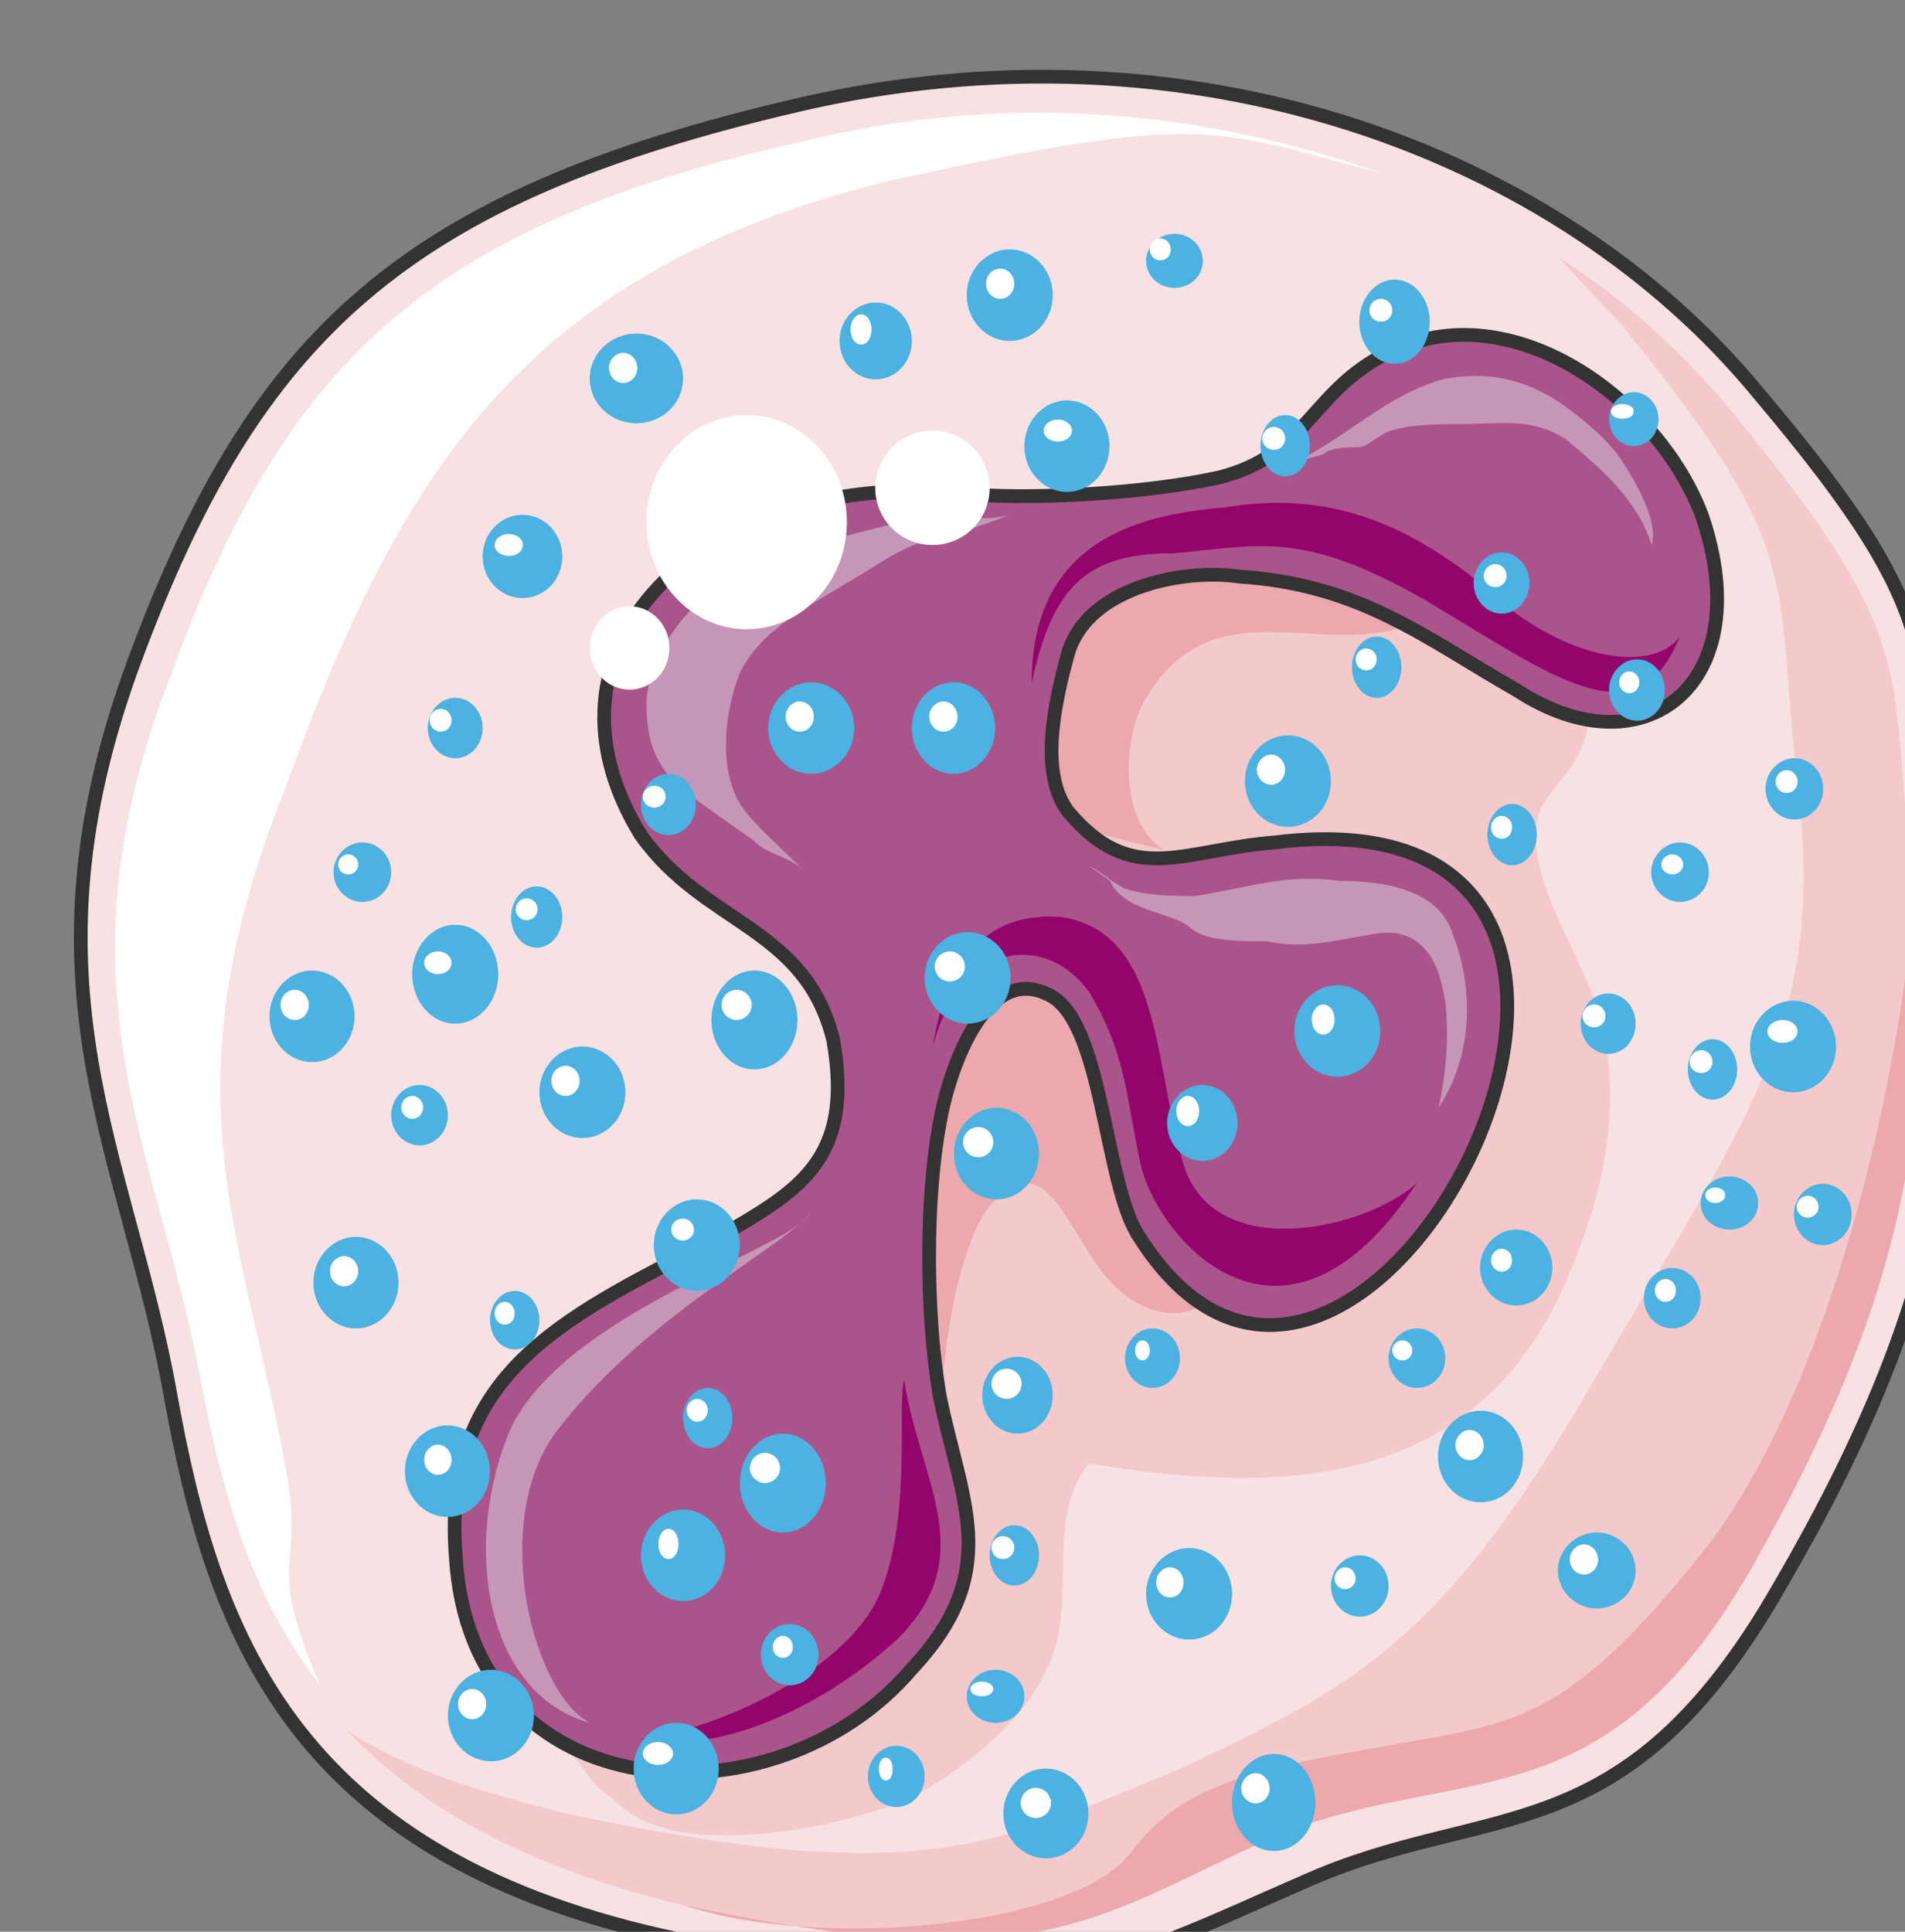 <svg xmlns="http://www.w3.org/2000/svg" version="1.0" viewBox="0 0 166.45 168.756"><rect x="0" y="0" width="166.45" height="168.756" fill="#808080" stroke="none"/><defs><clipPath clipPathUnits="userSpaceOnUse" id="a"><path d="M5.916 5.357h166.22v168.857H5.916z"/></clipPath></defs><path clip-path="url(#a)" d="M69.598 9.154c-34.22 7.956-47.252 19.908-57.845 48.411-10.594 28.543-.64 43.134 3.118 64.361 3.718 20.588 10.554 39.816 42.934 47.132 32.98 7.275 39.176 2.638 55.966-4.638 16.19-7.315 28.023-1.998 41.695-25.904 14.311-24.545 16.79-41.135 14.311-61.683-2.478-19.907 1.24-21.906-16.15-42.494-17.43-21.227-49.81-33.18-84.03-25.185z" fill="#f8e1e2" fill-rule="evenodd"/><path d="M47.851 151.748c2.518.64 3.118 3.958 5.637 5.317 2.478 2.638 6.196 3.278 9.954 3.278 4.957 0 12.432-1.32 17.389-3.958 4.357-2.638 9.354-6.636 11.193-11.953 1.88-5.276-.6-11.912 3.118-16.59 16.19 2.679 33.62 2.679 41.695-15.91 3.118-7.275 4.957-14.591 3.118-22.546-1.24-5.317-6.836-12.593-5.596-17.91.6-2.638 3.717-3.957 4.357-7.954 0-3.998-.64-7.316-3.118-11.274-6.236-8.634-24.905-10.633-34.22-7.955-9.354 1.999-16.19 7.955-19.308 17.23-2.478 7.955-.6 16.59-3.717 23.905-1.88 7.276-4.957 12.593-6.836 19.868-1.24 6.636-3.118 15.27-8.075 19.908z" fill="#f3c9cb" fill-rule="evenodd"/><path d="M104.497 74.955c-6.836 0-6.836-9.994-4.358-13.992 5.597-9.314 14.312-3.998 21.747-5.996 3.758-1.32 5.597-2 1.879-5.317-3.718-4.038-15.55-3.358-20.508-2.678-11.193 1.998-29.262 5.996-19.908 22.666zM83.35 131.88c-2.519-4.637-.64-21.867 3.118-26.504 4.997-5.956 6.835 2.639 10.593 6.636 4.358 4.637 10.594 3.318 10.594-3.997 0-6.596-20.588-44.414-28.703-28.503z" fill="#eba8ad" fill-rule="evenodd"/><path d="M167.219 77.513c-2.479-19.228 1.239-20.548-15.55-41.135-4.358-5.317-9.355-9.954-15.552-13.952 1.84 2 3.718 3.998 5.597 5.997 16.79 20.547 13.072 21.906 15.55 41.814 1.88 19.229-4.357 27.184-18.028 50.41-13.072 22.586-20.548 26.544-36.099 33.86-16.19 6.635-22.386 10.593-53.487 3.957-8.075-1.999-14.311-3.958-19.308-7.276 6.236 6.636 15.55 11.913 29.262 15.231 31.101 6.636 35.458 1.36 51.609-5.956 16.19-6.636 28.622-.68 41.694-23.226 13.672-23.866 16.15-39.816 14.312-59.724z" fill="#f3c9cb" fill-rule="evenodd"/><path d="M59.684 166.42c31.101 6.635 35.458 1.358 51.609-5.957 16.15-6.636 28.582-.68 41.614-23.266 13.672-23.906 16.15-39.816 14.312-59.764-.64 13.952-6.836 43.853-18.669 58.445-11.793 14.63-16.15 14.63-27.343 16.63-11.154 1.958-17.99 3.318-22.347 9.274-4.997 6.636-27.343 8.635-39.176 4.637z" fill="#eba8ad" fill-rule="evenodd"/><path clip-path="url(#a)" d="M24.905 128.002c-3.758-20.587-10.594-32.54 0-59.084 9.914-27.223 20.507-45.172 52.808-53.128 27.383-5.996 27.983-4.637 42.894-.68-14.911-5.316-32.3-7.315-50.97-2.638-32.3 7.276-44.732 19.229-54.686 46.452-10.594 27.224-1.24 41.175 2.478 61.083 1.88 9.994 4.358 19.269 10.554 27.224-4.957-11.273-1.24-9.954-3.078-19.229z" fill="#fff" fill-rule="evenodd"/><path d="M83.35 43.054c-20.548-1.999-37.977 12.592-27.424 29.822 5.637 7.955 14.351 7.955 16.83 17.909 1.879 10.594-3.118 13.232-9.954 17.23-12.473 6.636-24.305 11.273-23.026 27.823 1.24 22.546 27.983 23.865 39.816 9.954 8.075-8.595 4.357-14.592 2.478-23.866-1.239-7.275-1.239-17.23 0-23.865.64-3.958 3.758-13.912 9.355-11.274 4.957 2 4.957 16.59 8.075 21.228 19.308 30.501 54.767-39.776 11.833-34.46-8.076.64-12.433 3.958-18.03-2.678-2.518-3.318-1.279-9.274 0-13.912 1.84-5.956 10.554-7.315 14.911-6.636 10.594.68 16.19 5.317 24.306 9.954 11.193 7.276 21.147-.68 16.15-15.27-3.718-9.914-16.15-19.229-26.744-14.551-7.475 3.278-7.475 9.274-15.55 11.233-6.237 1.359-16.19 1.999-23.027 1.359z" fill="#ab538b" fill-rule="evenodd"/><path d="M88.306 44.973c-2.478.68-4.977 0-6.855 0-3.118.68-5.617 1.339-8.115 1.999-4.358.66-8.116 1.978-11.853 5.296-2.499 1.98-4.997 5.957-4.997 9.255 0 3.977 1.259 5.956 3.757 7.935 1.86 1.34 3.738 2.658 5.617 3.977 1.24 1.32 3.118 1.32 4.357 2.639-1.858-1.979-4.357-3.958-5.616-5.937-1.859-3.317-1.24-7.955 0-11.253 1.879-3.977 6.236-5.956 9.374-7.955 2.479-1.32 5.597-3.957 8.735-3.957zm24.785-4.597c4.398-2 8.116-5.957 13.113-7.276 3.757-.68 6.875 0 9.993 1.999 1.88 1.319 4.358 3.278 5.597 5.277 1.28 1.958 3.118 5.276 2.519 7.235-1.24-3.957-4.358-6.596-7.476-9.234-3.118-1.96-5.637-1.32-9.394-1.32-1.84 0-4.358 0-6.236.68-1.24.64-1.84 1.32-2.479 1.32-.64 0-2.478 0-3.118.639zM95.102 75.594c1.28.68 1.88 1.36 3.118 1.999 1.88.68 4.398.68 6.237.68 4.397-.68 8.115-2 12.472-1.32 3.758 0 8.755.64 9.994 4.638 1.839 4.597 1.839 10.593-1.24 15.19 1.24-5.276 1.84-16.55-5.636-15.19-3.718.64-6.236 1.319-9.354.64-2.479 0-5.597 0-6.836-1.32-1.879-1.32-5.637-1.32-6.876-3.958zm-46.672 49.71c-5.596 7.955-1.878 22.566 3.099 25.205-9.315-2.639-11.193-15.91-6.836-25.865 4.977-9.954 23.626-15.27 26.104-18.588-3.098 3.318-14.91 9.294-22.366 19.248z" fill="#c596b8" fill-rule="evenodd"/><path d="M79.012 120.527c1.24 8.695 6.816 15.35-.64 22.706-8.075 7.336-17.389 9.994-22.366 8.675 6.216-.68 18.649-6.016 21.127-13.352 2.499-6.676 1.24-16.01 1.88-18.03zm2.498-29.142c2.52-9.275 9.955-9.954 13.712-4.638 3.118 5.317 3.118 8.635 4.358 14.592 1.239 6.636 12.432 19.908 24.225 1.998-4.317 3.998-18.03 7.316-20.508-1.998-2.478-8.595-1.878-19.908-10.553-21.228-8.715-.68-10.594 7.316-11.233 11.274zm8.635-31.741c1.88-8.675 4.997-11.313 12.473-11.313 7.435-.68 11.193-2 21.747 3.997 11.193 6.636 18.668 12.633 22.386 3.318-2.478 3.318-10.554 2-17.39-4.677-7.475-5.996-14.31-7.995-22.386-6.636-8.115.64-16.83 3.318-16.83 15.31z" fill="#94056c" fill-rule="evenodd"/><path clip-path="url(#a)" d="M69.638 9.194c-34.22 7.956-47.252 19.908-57.845 48.411-10.594 28.543-.64 43.134 3.118 64.361 3.718 20.588 10.554 39.816 42.934 47.132 32.98 7.275 39.176 2.638 55.966-4.638 16.19-7.315 28.023-1.998 41.695-25.904 14.311-24.545 16.79-41.135 14.311-61.683-2.478-19.908 1.24-21.906-16.15-42.494-17.43-21.227-49.81-33.18-84.03-25.185" fill="none" stroke="#333" stroke-width="1.199" stroke-linecap="round" stroke-linejoin="round"/><path d="M83.39 43.094c-20.548-1.999-37.978 12.592-27.424 29.822 5.637 7.955 14.351 7.955 16.83 17.909 1.879 10.594-3.118 13.232-9.954 17.23-12.473 6.635-24.305 11.273-23.026 27.823 1.24 22.546 27.983 23.865 39.816 9.954 8.075-8.595 4.357-14.592 2.478-23.866-1.239-7.276-1.239-17.23 0-23.865.64-3.958 3.758-13.912 9.355-11.274 4.957 2 4.957 16.59 8.075 21.228 19.308 30.501 54.766-39.776 11.832-34.46-8.075.64-12.432 3.958-18.029-2.678-2.518-3.318-1.279-9.274 0-13.912 1.84-5.956 10.554-7.315 14.911-6.636 10.594.68 16.19 5.317 24.306 9.954 11.193 7.276 21.147-.68 16.15-15.27-3.718-9.914-16.15-19.229-26.744-14.551-7.475 3.278-7.475 9.274-15.55 11.233-6.237 1.359-16.19 1.998-23.027 1.359" fill="none" stroke="#333" stroke-width="1.199" stroke-linecap="round" stroke-linejoin="round"/><path d="M56.486 45.612c0-5.157 3.937-9.354 8.754-9.354 4.838 0 8.755 4.197 8.755 9.354 0 5.177-3.917 9.355-8.755 9.355-4.817 0-8.754-4.178-8.754-9.355zm19.988-2.998a4.999 4.999 0 0 1 4.997-4.997 4.986 4.986 0 0 1 4.997 4.997 4.973 4.973 0 0 1-4.997 4.997 4.986 4.986 0 0 1-4.997-4.997zM51.529 56.606c0-2 1.559-3.638 3.478-3.638 1.938 0 3.478 1.639 3.478 3.638 0 2.018-1.54 3.637-3.478 3.637-1.92 0-3.478-1.619-3.478-3.637z" fill="#fff" fill-rule="evenodd"/><path d="M113.091 90.065c0-2.198 1.72-3.997 3.758-3.997 2.079 0 3.758 1.799 3.758 3.997 0 2.24-1.68 3.998-3.758 3.998-2.039 0-3.758-1.759-3.758-3.998z" fill="#4bb2e1" fill-rule="evenodd"/><path d="M114.93 89.066c0-.52.32-1 .68-1 .4 0 .68.48.68 1 0 .56-.28 1-.68 1-.36 0-.68-.44-.68-1z" fill="#fff" fill-rule="evenodd"/><path d="M114.93 89.066c0-.52.32-1 .68-1 .4 0 .68.48.68 1 0 .56-.28 1-.68 1-.36 0-.68-.44-.68-1" fill="none" stroke="#fff" stroke-width=".64" stroke-miterlimit="8"/><path d="M108.774 68.239c0-2.199 1.719-3.998 3.758-3.998 2.079 0 3.758 1.799 3.758 3.998 0 2.238-1.68 3.997-3.758 3.997-2.039 0-3.758-1.759-3.758-3.997z" fill="#4bb2e1" fill-rule="evenodd"/><path d="M110.133 67.24c0-.52.44-1 .92-1 .52 0 .92.48.92 1 0 .559-.4.999-.92.999-.48 0-.92-.44-.92-1z" fill="#fff" fill-rule="evenodd"/><path d="M110.133 67.24c0-.52.44-1 .92-1 .52 0 .92.48.92 1 0 .559-.4.999-.92.999-.48 0-.92-.44-.92-1" fill="none" stroke="#fff" stroke-width=".64" stroke-miterlimit="8"/><path d="M67.12 63.601c0-2.198 1.698-3.997 3.757-3.997 2.079 0 3.758 1.799 3.758 3.997 0 2.22-1.68 3.998-3.758 3.998-2.059 0-3.758-1.779-3.758-3.998z" fill="#4bb2e1" fill-rule="evenodd"/><path d="M68.958 62.602c0-.54.42-1 .92-1 .52 0 .92.46.92 1 0 .56-.4 1-.92 1-.5 0-.92-.44-.92-1z" fill="#fff" fill-rule="evenodd"/><path d="M68.958 62.602c0-.54.42-1 .92-1 .52 0 .92.46.92 1 0 .56-.4 1-.92 1-.5 0-.92-.44-.92-1" fill="none" stroke="#fff" stroke-width=".64" stroke-miterlimit="8"/><path d="M57.125 108.774c0-2.199 1.7-3.998 3.758-3.998 2.079 0 3.758 1.8 3.758 3.998 0 2.219-1.68 3.998-3.758 3.998-2.059 0-3.758-1.78-3.758-3.998z" fill="#4bb2e1" fill-rule="evenodd"/><path d="M58.964 107.415c0-.34.32-.64.68-.64.38 0 .68.3.68.64 0 .36-.3.64-.68.64-.36 0-.68-.28-.68-.64z" fill="#fff" fill-rule="evenodd"/><path d="M58.964 107.415c0-.34.32-.64.68-.64.38 0 .68.3.68.64 0 .36-.3.64-.68.64-.36 0-.68-.28-.68-.64" fill="none" stroke="#fff" stroke-width=".64" stroke-miterlimit="8"/><path d="M83.35 100.779c0-2.199 1.678-3.998 3.717-3.998 2.059 0 3.718 1.8 3.718 3.998 0 2.219-1.659 3.998-3.718 3.998-2.039 0-3.718-1.78-3.718-3.998z" fill="#4bb2e1" fill-rule="evenodd"/><path d="M84.469 99.78c0-.54.46-1 1-1 .559 0 .999.46.999 1a.99.99 0 0 1-1 .999c-.54 0-1-.44-1-1z" fill="#fff" fill-rule="evenodd"/><path d="M84.469 99.78c0-.54.46-1 1-1 .559 0 .999.46.999 1a.99.99 0 0 1-1 .999c-.54 0-1-.44-1-1" fill="none" stroke="#fff" stroke-width=".64" stroke-miterlimit="8"/><path d="M100.14 139.236c0-2.199 1.718-3.998 3.757-3.998 2.079 0 3.758 1.799 3.758 3.998 0 2.238-1.68 3.997-3.758 3.997-2.039 0-3.758-1.759-3.758-3.997z" fill="#4bb2e1" fill-rule="evenodd"/><path d="M101.339 138.236c0-.54.4-1 .88-1 .499 0 .879.46.879 1 0 .56-.38 1-.88 1-.48 0-.88-.44-.88-1z" fill="#fff" fill-rule="evenodd"/><path d="M101.339 138.236c0-.52.4-1 .88-1 .519 0 .879.48.879 1 0 .56-.36 1-.88 1-.48 0-.88-.44-.88-1" fill="none" stroke="#fff" stroke-width=".64" stroke-miterlimit="8"/><path d="M85.828 121.886c0-1.839 1.38-3.358 3.078-3.358 1.72 0 3.078 1.52 3.078 3.358 0 1.859-1.359 3.358-3.078 3.358-1.699 0-3.078-1.499-3.078-3.358z" fill="#4bb2e1" fill-rule="evenodd"/><path d="M86.947 120.887c0-.54.46-1 1-1 .56 0 1 .46 1 1 0 .56-.44 1-1 1-.54 0-1-.44-1-1z" fill="#fff" fill-rule="evenodd"/><path d="M86.947 120.887c0-.54.46-1 1-1 .56 0 1 .46 1 1 0 .56-.44 1-1 1-.54 0-1-.44-1-1" fill="none" stroke="#fff" stroke-width=".64" stroke-miterlimit="8"/><path d="M101.978 98.1c0-1.798 1.4-3.317 3.078-3.317 1.72 0 3.078 1.519 3.078 3.318 0 1.838-1.359 3.318-3.078 3.318-1.679 0-3.078-1.48-3.078-3.318z" fill="#4bb2e1" fill-rule="evenodd"/><path d="M103.098 97.061c0-.52.32-1 .68-1 .399 0 .679.48.679 1 0 .56-.28 1-.68 1-.36 0-.68-.44-.68-1z" fill="#fff" fill-rule="evenodd"/><path d="M103.098 97.061c0-.52.32-1 .68-1 .399 0 .679.48.679 1 0 .56-.28 1-.68 1-.36 0-.68-.44-.68-1" fill="none" stroke="#fff" stroke-width=".64" stroke-miterlimit="8"/><path d="M129.322 110.733c0-1.799 1.439-3.318 3.158-3.318 1.759 0 3.158 1.519 3.158 3.318 0 1.839-1.4 3.318-3.158 3.318-1.72 0-3.158-1.48-3.158-3.318z" fill="#4bb2e1" fill-rule="evenodd"/><path d="M130.6 110.093c0-.36.28-.68.6-.68.36 0 .6.32.6.68 0 .4-.24.68-.6.68-.32 0-.6-.28-.6-.68z" fill="#fff" fill-rule="evenodd"/><path d="M130.6 110.093c0-.36.28-.68.6-.68.36 0 .6.32.6.68 0 .4-.24.68-.6.68-.32 0-.6-.28-.6-.68" fill="none" stroke="#fff" stroke-width=".64" stroke-miterlimit="8"/><path d="M136.118 137.197c0-1.8 1.559-3.318 3.397-3.318 1.88 0 3.398 1.519 3.398 3.318 0 1.839-1.519 3.318-3.398 3.318-1.838 0-3.397-1.48-3.397-3.318z" fill="#4bb2e1" fill-rule="evenodd"/><path d="M137.477 136.237c0-.52.44-.999.92-.999.519 0 .919.48.919 1 0 .56-.4.999-.92.999-.48 0-.92-.44-.92-1z" fill="#fff" fill-rule="evenodd"/><path d="M137.477 136.237c0-.52.44-.999.92-.999.519 0 .919.48.919 1 0 .56-.4.999-.92.999-.48 0-.92-.44-.92-1" fill="none" stroke="#fff" stroke-width=".64" stroke-miterlimit="8"/><path d="M118.768 28.103c0-1.999 1.4-3.678 3.078-3.678 1.72 0 3.078 1.68 3.078 3.678 0 2.039-1.359 3.678-3.078 3.678-1.679 0-3.078-1.64-3.078-3.678z" fill="#4bb2e1" fill-rule="evenodd"/><path d="M119.967 27.104a.7.7 0 0 1 .68-.68c.4 0 .68.32.68.68 0 .4-.28.68-.68.68-.36 0-.68-.28-.68-.68z" fill="#fff" fill-rule="evenodd"/><path d="M119.967 27.104a.7.7 0 0 1 .68-.68c.4 0 .68.32.68.68 0 .4-.28.68-.68.68-.36 0-.68-.28-.68-.68" fill="none" stroke="#fff" stroke-width=".64" stroke-miterlimit="8"/><path d="M73.356 29.782c0-1.839 1.419-3.358 3.158-3.358 1.759 0 3.158 1.52 3.158 3.358 0 1.859-1.4 3.358-3.158 3.358-1.74 0-3.158-1.5-3.158-3.358z" fill="#4bb2e1" fill-rule="evenodd"/><path d="M74.635 28.783c0-.54.28-1 .6-1 .34 0 .599.46.599 1 0 .56-.26.999-.6.999-.32 0-.6-.44-.6-1z" fill="#fff" fill-rule="evenodd"/><path d="M74.635 28.783c0-.54.28-1 .6-1 .34 0 .599.46.599 1 0 .56-.26.999-.6.999-.32 0-.6-.44-.6-1" fill="none" stroke="#fff" stroke-width=".64" stroke-miterlimit="8"/><path d="M42.174 48.61c0-1.998 1.56-3.637 3.478-3.637 1.94 0 3.478 1.639 3.478 3.638 0 2.018-1.539 3.637-3.478 3.637-1.919 0-3.478-1.619-3.478-3.637z" fill="#4bb2e1" fill-rule="evenodd"/><path d="M43.534 47.611c0-.34.42-.64.92-.64.519 0 .919.3.919.64 0 .36-.4.64-.92.64-.5 0-.92-.28-.92-.64z" fill="#fff" fill-rule="evenodd"/><path d="M43.534 47.611c0-.34.42-.64.92-.64.519 0 .919.3.919.64 0 .36-.4.64-.92.64-.5 0-.92-.28-.92-.64" fill="none" stroke="#fff" stroke-width=".64" stroke-miterlimit="8"/><path d="M89.506 38.976c0-2.198 1.679-3.997 3.718-3.997 2.058 0 3.717 1.799 3.717 3.997 0 2.219-1.659 3.998-3.717 3.998-2.04 0-3.718-1.779-3.718-3.998z" fill="#4bb2e1" fill-rule="evenodd"/><path d="M91.505 37.617c0-.34.42-.64.919-.64.52 0 .92.3.92.64 0 .36-.4.64-.92.64-.5 0-.92-.28-.92-.64z" fill="#fff" fill-rule="evenodd"/><path d="M91.505 37.617c0-.34.42-.64.919-.64.52 0 .92.3.92.64 0 .36-.4.64-.92.64-.5 0-.92-.28-.92-.64" fill="none" stroke="#fff" stroke-width=".64" stroke-miterlimit="8"/><path d="M152.907 91.425c0-2.2 1.72-3.998 3.758-3.998 2.079 0 3.758 1.799 3.758 3.998 0 2.238-1.68 3.997-3.758 3.997-2.039 0-3.758-1.759-3.758-3.997z" fill="#4bb2e1" fill-rule="evenodd"/><path d="M154.746 90.105c0-.36.48-.68 1-.68.56 0 .999.32.999.68 0 .4-.44.68-1 .68-.52 0-.999-.28-.999-.68z" fill="#fff" fill-rule="evenodd"/><path d="M154.746 90.105c0-.36.48-.68 1-.68.56 0 .999.32.999.68 0 .4-.44.68-1 .68-.52 0-.999-.28-.999-.68" fill="none" stroke="#fff" stroke-width=".64" stroke-miterlimit="8"/><path d="M36.018 85.108c0-2.378 1.7-4.317 3.758-4.317 2.079 0 3.758 1.939 3.758 4.317 0 2.399-1.68 4.318-3.758 4.318-2.059 0-3.758-1.919-3.758-4.318z" fill="#4bb2e1" fill-rule="evenodd"/><path d="M37.377 84.109c0-.36.4-.68.88-.68.5 0 .88.32.88.68 0 .38-.38.68-.88.68-.48 0-.88-.3-.88-.68z" fill="#fff" fill-rule="evenodd"/><path d="M37.377 84.109c0-.36.4-.68.88-.68.5 0 .88.32.88.68 0 .38-.38.68-.88.68-.48 0-.88-.3-.88-.68" fill="none" stroke="#fff" stroke-width=".64" stroke-miterlimit="8"/><path d="M47.131 95.422c0-2.198 1.7-3.997 3.758-3.997 2.079 0 3.758 1.799 3.758 3.997 0 2.219-1.68 3.998-3.758 3.998-2.059 0-3.758-1.78-3.758-3.998z" fill="#4bb2e1" fill-rule="evenodd"/><path d="M48.49 94.423c0-.54.42-1 .92-1 .52 0 .92.46.92 1 0 .56-.4 1-.92 1-.5 0-.92-.44-.92-1z" fill="#fff" fill-rule="evenodd"/><path d="M48.49 94.423c0-.54.42-1 .92-1 .52 0 .92.46.92 1 0 .56-.4 1-.92 1-.5 0-.92-.44-.92-1" fill="none" stroke="#fff" stroke-width=".64" stroke-miterlimit="8"/><path d="M35.379 128.522c0-2.199 1.679-3.997 3.717-3.997 2.06 0 3.718 1.798 3.718 3.997 0 2.219-1.659 3.998-3.718 3.998-2.038 0-3.717-1.78-3.717-3.998z" fill="#4bb2e1" fill-rule="evenodd"/><path d="M37.377 127.523c0-.54.4-1 .88-1 .5 0 .88.46.88 1 0 .56-.38 1-.88 1-.48 0-.88-.44-.88-1z" fill="#fff" fill-rule="evenodd"/><path d="M37.377 127.523c0-.54.4-1 .88-1 .5 0 .88.46.88 1 0 .56-.38 1-.88 1-.48 0-.88-.44-.88-1" fill="none" stroke="#fff" stroke-width=".64" stroke-miterlimit="8"/><path d="M56.006 135.878c0-2.199 1.66-3.998 3.678-3.998 2.039 0 3.678 1.799 3.678 3.998 0 2.218-1.64 3.997-3.678 3.997-2.019 0-3.678-1.779-3.678-3.997z" fill="#4bb2e1" fill-rule="evenodd"/><path d="M57.845 134.878c0-.54.26-1 .56-1 .32 0 .56.46.56 1 0 .56-.24 1-.56 1-.3 0-.56-.44-.56-1z" fill="#fff" fill-rule="evenodd"/><path d="M57.845 134.878c0-.54.26-1 .56-1 .32 0 .56.46.56 1 0 .56-.24 1-.56 1-.3 0-.56-.44-.56-1" fill="none" stroke="#fff" stroke-width=".64" stroke-miterlimit="8"/><path d="M64.64 129.561c0-2.378 1.7-4.317 3.759-4.317 2.078 0 3.757 1.939 3.757 4.317 0 2.399-1.679 4.318-3.757 4.318-2.06 0-3.758-1.919-3.758-4.318z" fill="#4bb2e1" fill-rule="evenodd"/><path d="M65.84 128.242c0-.54.46-1 1-1 .56 0 .999.46.999 1 0 .56-.44 1-1 1-.54 0-.999-.44-.999-1z" fill="#fff" fill-rule="evenodd"/><path d="M65.84 128.242c0-.54.46-1 1-1 .56 0 .999.46.999 1 0 .56-.44 1-1 1-.54 0-.999-.44-.999-1" fill="none" stroke="#fff" stroke-width=".64" stroke-miterlimit="8"/><path d="M79.672 63.601c0-2.198 1.639-3.997 3.638-3.997 2.018 0 3.637 1.799 3.637 3.997 0 2.22-1.619 3.998-3.637 3.998-2 0-3.638-1.779-3.638-3.998z" fill="#4bb2e1" fill-rule="evenodd"/><path d="M81.51 62.602c0-.54.42-1 .92-1 .52 0 .92.46.92 1 0 .56-.4 1-.92 1-.5 0-.92-.44-.92-1z" fill="#fff" fill-rule="evenodd"/><path d="M81.51 62.602c0-.54.42-1 .92-1 .52 0 .92.46.92 1 0 .56-.4 1-.92 1-.5 0-.92-.44-.92-1" fill="none" stroke="#fff" stroke-width=".64" stroke-miterlimit="8"/><path d="M125.644 127.243c0-2.199 1.679-3.998 3.718-3.998 2.078 0 3.717 1.8 3.717 3.998 0 2.239-1.639 3.997-3.717 3.997-2.04 0-3.718-1.758-3.718-3.997z" fill="#4bb2e1" fill-rule="evenodd"/><path d="M127.483 126.243c0-.52.44-.999.92-.999.519 0 .919.48.919 1 0 .56-.4.999-.92.999-.48 0-.92-.44-.92-1z" fill="#fff" fill-rule="evenodd"/><path d="M127.483 126.243c0-.52.44-.999.92-.999.519 0 .919.48.919 1 0 .56-.4.999-.92.999-.48 0-.92-.44-.92-1" fill="none" stroke="#fff" stroke-width=".64" stroke-miterlimit="8"/><path d="M107.655 157.465c0-2.319 1.639-4.238 3.638-4.238 2.038 0 3.637 1.919 3.637 4.238 0 2.358-1.599 4.237-3.637 4.237-2 0-3.638-1.879-3.638-4.237z" fill="#4bb2e1" fill-rule="evenodd"/><path d="M108.774 156.225c0-.52.44-1 .92-1 .52 0 .919.48.919 1 0 .56-.4 1-.92 1-.48 0-.919-.44-.919-1z" fill="#fff" fill-rule="evenodd"/><path d="M108.774 156.225c0-.52.44-1 .92-1 .52 0 .919.48.919 1 0 .56-.4 1-.92 1-.48 0-.919-.44-.919-1" fill="none" stroke="#fff" stroke-width=".64" stroke-miterlimit="8"/><path d="M55.366 154.506c0-2.198 1.68-3.997 3.718-3.997 2.059 0 3.718 1.799 3.718 3.997 0 2.219-1.66 3.998-3.718 3.998-2.039 0-3.718-1.779-3.718-3.998z" fill="#4bb2e1" fill-rule="evenodd"/><path d="M56.486 153.187c0-.36.46-.68 1-.68.559 0 .999.32.999.68 0 .38-.44.68-1 .68-.54 0-1-.3-1-.68z" fill="#fff" fill-rule="evenodd"/><path d="M56.486 153.187c0-.36.46-.68 1-.68.559 0 .999.32.999.68 0 .38-.44.68-1 .68-.54 0-1-.3-1-.68" fill="none" stroke="#fff" stroke-width=".64" stroke-miterlimit="8"/><path d="M87.667 158.424c0-2.159 1.679-3.918 3.718-3.918 2.058 0 3.717 1.76 3.717 3.918 0 2.179-1.659 3.918-3.717 3.918-2.04 0-3.718-1.74-3.718-3.918z" fill="#4bb2e1" fill-rule="evenodd"/><path d="M89.506 157.505c0-.54.46-1 1-1 .559 0 .999.46.999 1a.99.99 0 0 1-1 .999c-.54 0-1-.44-1-1z" fill="#fff" fill-rule="evenodd"/><path d="M89.506 157.505c0-.54.46-1 1-1 .559 0 .999.46.999 1a.99.99 0 0 1-1 .999c-.54 0-1-.44-1-1" fill="none" stroke="#fff" stroke-width=".64" stroke-miterlimit="8"/><path d="M39.136 149.87c0-2.2 1.7-3.998 3.758-3.998 2.079 0 3.758 1.798 3.758 3.997 0 2.219-1.68 3.998-3.758 3.998-2.059 0-3.758-1.78-3.758-3.998z" fill="#4bb2e1" fill-rule="evenodd"/><path d="M40.336 148.87c0-.54.42-1 .919-1 .52 0 .92.46.92 1 0 .56-.4 1-.92 1-.5 0-.92-.44-.92-1z" fill="#fff" fill-rule="evenodd"/><path d="M40.336 148.87c0-.54.42-1 .919-1 .52 0 .92.46.92 1 0 .56-.4 1-.92 1-.5 0-.92-.44-.92-1" fill="none" stroke="#fff" stroke-width=".64" stroke-miterlimit="8"/><path d="M27.383 112.052c0-2.199 1.68-3.997 3.718-3.997 2.059 0 3.718 1.798 3.718 3.997 0 2.219-1.66 3.998-3.718 3.998-2.039 0-3.718-1.78-3.718-3.998z" fill="#4bb2e1" fill-rule="evenodd"/><path d="M29.142 111.053c0-.54.42-1 .92-1 .52 0 .92.46.92 1 0 .56-.4 1-.92 1-.5 0-.92-.44-.92-1z" fill="#fff" fill-rule="evenodd"/><path d="M29.142 111.053c0-.54.42-1 .92-1 .52 0 .92.46.92 1 0 .56-.4 1-.92 1-.5 0-.92-.44-.92-1" fill="none" stroke="#fff" stroke-width=".64" stroke-miterlimit="8"/><path d="M62.162 89.106c0-2.379 1.7-4.317 3.758-4.317 2.079 0 3.758 1.938 3.758 4.317 0 2.399-1.68 4.317-3.758 4.317-2.059 0-3.758-1.918-3.758-4.317z" fill="#4bb2e1" fill-rule="evenodd"/><path d="M63.362 87.787c0-.54.46-1 .999-1 .56 0 1 .46 1 1 0 .56-.44 1-1 1-.54 0-1-.44-1-1z" fill="#fff" fill-rule="evenodd"/><path d="M63.362 87.787c0-.54.46-1 .999-1 .56 0 1 .46 1 1 0 .56-.44 1-1 1-.54 0-1-.44-1-1" fill="none" stroke="#fff" stroke-width=".64" stroke-miterlimit="8"/><path d="M23.546 88.786c0-2.198 1.679-3.997 3.717-3.997 2.06 0 3.718 1.799 3.718 3.997 0 2.219-1.659 3.998-3.718 3.998-2.038 0-3.717-1.78-3.717-3.998z" fill="#4bb2e1" fill-rule="evenodd"/><path d="M24.825 87.787c0-.54.42-1 .92-1 .52 0 .919.46.919 1 0 .56-.4 1-.92 1-.5 0-.919-.44-.919-1z" fill="#fff" fill-rule="evenodd"/><path d="M24.825 87.787c0-.54.42-1 .92-1 .52 0 .919.46.919 1 0 .56-.4 1-.92 1-.5 0-.919-.44-.919-1" fill="none" stroke="#fff" stroke-width=".64" stroke-miterlimit="8"/><path d="M80.791 85.428c0-2.198 1.699-3.997 3.758-3.997 2.078 0 3.757 1.799 3.757 3.997 0 2.219-1.679 3.998-3.757 3.998-2.059 0-3.758-1.78-3.758-3.998z" fill="#4bb2e1" fill-rule="evenodd"/><path d="M81.99 84.429c0-.54.46-1 1-1 .56 0 1 .46 1 1 0 .56-.44 1-1 1-.54 0-1-.44-1-1z" fill="#fff" fill-rule="evenodd"/><path d="M81.99 84.429c0-.54.46-1 1-1 .56 0 1 .46 1 1 0 .56-.44 1-1 1-.54 0-1-.44-1-1" fill="none" stroke="#fff" stroke-width=".64" stroke-miterlimit="8"/><path d="M51.529 33.06c0-2.159 1.839-3.918 4.077-3.918 2.259 0 4.078 1.76 4.078 3.918 0 2.179-1.82 3.918-4.078 3.918-2.238 0-4.077-1.74-4.077-3.918z" fill="#4bb2e1" fill-rule="evenodd"/><path d="M53.528 32.14c0-.54.42-.999.919-.999.52 0 .92.46.92 1 0 .56-.4.999-.92.999-.5 0-.92-.44-.92-1z" fill="#fff" fill-rule="evenodd"/><path d="M53.528 32.14c0-.54.42-.999.919-.999.52 0 .92.46.92 1 0 .56-.4.999-.92.999-.5 0-.92-.44-.92-1" fill="none" stroke="#fff" stroke-width=".64" stroke-miterlimit="8"/><path d="M84.469 25.784c0-2.198 1.699-3.997 3.758-3.997 2.078 0 3.757 1.799 3.757 3.997 0 2.219-1.679 3.998-3.757 3.998-2.06 0-3.758-1.779-3.758-3.998z" fill="#4bb2e1" fill-rule="evenodd"/><path d="M86.468 24.785c0-.54.42-1 .919-1 .52 0 .92.46.92 1 0 .56-.4 1-.92 1-.5 0-.92-.44-.92-1z" fill="#fff" fill-rule="evenodd"/><path d="M86.468 24.785c0-.54.42-1 .919-1 .52 0 .92.46.92 1 0 .56-.4 1-.92 1-.5 0-.92-.44-.92-1" fill="none" stroke="#fff" stroke-width=".64" stroke-miterlimit="8"/><path d="M118.128 58.285c0-1.48 1-2.679 2.16-2.679 1.198 0 2.158 1.2 2.158 2.679 0 1.479-.96 2.678-2.159 2.678-1.16 0-2.159-1.2-2.159-2.678z" fill="#4bb2e1" fill-rule="evenodd"/><path d="M118.768 57.605c0-.32.28-.64.6-.64.36 0 .6.32.6.64 0 .36-.24.64-.6.64-.32 0-.6-.28-.6-.64z" fill="#fff" fill-rule="evenodd"/><path d="M118.768 57.605c0-.32.28-.64.6-.64.36 0 .6.32.6.64 0 .36-.24.64-.6.64-.32 0-.6-.28-.6-.64" fill="none" stroke="#fff" stroke-width=".64" stroke-miterlimit="8"/><path d="M100.14 22.786c0-1.279 1.119-2.358 2.478-2.358 1.399 0 2.478 1.079 2.478 2.358 0 1.32-1.079 2.359-2.478 2.359-1.36 0-2.479-1.04-2.479-2.359z" fill="#4bb2e1" fill-rule="evenodd"/><path d="M100.779 21.787c0-.34.28-.64.6-.64.34 0 .6.3.6.64 0 .36-.26.64-.6.64-.32 0-.6-.28-.6-.64z" fill="#fff" fill-rule="evenodd"/><path d="M100.779 21.787c0-.32.28-.64.6-.64.36 0 .6.32.6.64 0 .36-.24.64-.6.64-.32 0-.6-.28-.6-.64" fill="none" stroke="#fff" stroke-width=".64" stroke-miterlimit="8"/><path d="M140.595 60.283c0-1.479 1.12-2.678 2.438-2.678 1.36 0 2.439 1.2 2.439 2.678 0 1.48-1.08 2.679-2.439 2.679-1.319 0-2.438-1.2-2.438-2.679z" fill="#4bb2e1" fill-rule="evenodd"/><path d="M141.794 59.604c0-.32.28-.64.56-.64.32 0 .56.32.56.64 0 .36-.24.64-.56.64-.28 0-.56-.28-.56-.64z" fill="#fff" fill-rule="evenodd"/><path d="M141.794 59.604c0-.32.28-.64.56-.64.32 0 .56.32.56.64 0 .36-.24.64-.56.64-.28 0-.56-.28-.56-.64" fill="none" stroke="#fff" stroke-width=".64" stroke-miterlimit="8"/><path d="M138.116 89.426c0-1.44 1.08-2.639 2.399-2.639 1.359 0 2.398 1.2 2.398 2.639 0 1.479-1.039 2.638-2.398 2.638-1.32 0-2.399-1.16-2.399-2.638z" fill="#4bb2e1" fill-rule="evenodd"/><path d="M138.596 88.746a.7.7 0 0 1 .68-.68c.4 0 .68.32.68.68 0 .4-.28.68-.68.68-.36 0-.68-.28-.68-.68z" fill="#fff" fill-rule="evenodd"/><path d="M138.596 88.746a.7.7 0 0 1 .68-.68c.4 0 .68.32.68.68 0 .4-.28.68-.68.68-.36 0-.68-.28-.68-.68" fill="none" stroke="#fff" stroke-width=".64" stroke-miterlimit="8"/><path d="M143.633 113.411c0-1.439 1.12-2.638 2.478-2.638 1.4 0 2.479 1.2 2.479 2.638 0 1.48-1.08 2.639-2.479 2.639-1.359 0-2.478-1.16-2.478-2.639z" fill="#4bb2e1" fill-rule="evenodd"/><path d="M144.912 112.732c0-.36.28-.68.6-.68.36 0 .6.32.6.68 0 .4-.24.68-.6.68-.32 0-.6-.28-.6-.68z" fill="#fff" fill-rule="evenodd"/><path d="M144.912 112.732c0-.36.28-.68.6-.68.36 0 .6.32.6.68 0 .4-.24.68-.6.68-.32 0-.6-.28-.6-.68" fill="none" stroke="#fff" stroke-width=".64" stroke-miterlimit="8"/><path d="M86.468 135.878c0-1.44.979-2.639 2.158-2.639 1.2 0 2.159 1.2 2.159 2.639 0 1.459-.96 2.638-2.159 2.638-1.179 0-2.158-1.18-2.158-2.638z" fill="#4bb2e1" fill-rule="evenodd"/><path d="M86.947 135.198a.7.7 0 0 1 .68-.68c.38 0 .68.32.68.68 0 .38-.3.68-.68.68-.36 0-.68-.3-.68-.68z" fill="#fff" fill-rule="evenodd"/><path d="M86.947 135.198a.7.7 0 0 1 .68-.68c.38 0 .68.32.68.68 0 .38-.3.68-.68.68-.36 0-.68-.3-.68-.68" fill="none" stroke="#fff" stroke-width=".64" stroke-miterlimit="8"/><path d="M98.3 118.648c0-1.419 1.08-2.598 2.399-2.598 1.34 0 2.399 1.179 2.399 2.598 0 1.44-1.06 2.599-2.399 2.599-1.32 0-2.399-1.16-2.399-2.599z" fill="#4bb2e1" fill-rule="evenodd"/><path d="M99.5 117.969c0-.3.16-.56.32-.56.18 0 .32.26.32.56 0 .32-.14.56-.32.56-.16 0-.32-.24-.32-.56z" fill="#fff" fill-rule="evenodd"/><path d="M99.5 117.969c0-.3.16-.56.32-.56.18 0 .32.26.32.56 0 .32-.14.56-.32.56-.16 0-.32-.24-.32-.56" fill="none" stroke="#fff" stroke-width=".64" stroke-miterlimit="8"/><path d="M121.326 118.648c0-1.4 1.12-2.598 2.479-2.598 1.4 0 2.478 1.199 2.478 2.598 0 1.44-1.079 2.599-2.478 2.599-1.36 0-2.479-1.16-2.479-2.599z" fill="#4bb2e1" fill-rule="evenodd"/><path d="M121.966 117.969c0-.28.28-.56.56-.56.32 0 .56.28.56.56 0 .32-.24.56-.56.56-.28 0-.56-.24-.56-.56z" fill="#fff" fill-rule="evenodd"/><path d="M121.966 117.969c0-.28.28-.56.56-.56.32 0 .56.28.56.56 0 .32-.24.56-.56.56-.28 0-.56-.24-.56-.56" fill="none" stroke="#fff" stroke-width=".64" stroke-miterlimit="8"/><path d="M129.961 72.916c0-1.48 1-2.679 2.159-2.679 1.2 0 2.159 1.2 2.159 2.679 0 1.479-.96 2.678-2.16 2.678-1.158 0-2.158-1.2-2.158-2.678z" fill="#4bb2e1" fill-rule="evenodd"/><path d="M130.6 72.276c0-.36.28-.68.6-.68.36 0 .6.32.6.68 0 .4-.24.68-.6.68-.32 0-.6-.28-.6-.68z" fill="#fff" fill-rule="evenodd"/><path d="M130.6 72.276c0-.36.28-.68.6-.68.36 0 .6.32.6.68 0 .4-.24.68-.6.68-.32 0-.6-.28-.6-.68" fill="none" stroke="#fff" stroke-width=".64" stroke-miterlimit="8"/><path d="M144.273 76.194c0-1.4 1.159-2.599 2.518-2.599 1.4 0 2.519 1.2 2.519 2.599 0 1.439-1.12 2.598-2.519 2.598-1.36 0-2.518-1.16-2.518-2.598z" fill="#4bb2e1" fill-rule="evenodd"/><path d="M145.472 75.514c0-.28.32-.56.64-.56.36 0 .64.28.64.56 0 .32-.28.56-.64.56-.32 0-.64-.24-.64-.56z" fill="#fff" fill-rule="evenodd"/><path d="M145.472 75.514c0-.28.32-.56.64-.56.36 0 .64.28.64.56 0 .32-.28.56-.64.56-.32 0-.64-.24-.64-.56" fill="none" stroke="#fff" stroke-width=".64" stroke-miterlimit="8"/><path d="M147.47 93.423c0-1.439 1-2.638 2.16-2.638 1.199 0 2.158 1.2 2.158 2.638 0 1.48-.96 2.639-2.159 2.639-1.159 0-2.158-1.16-2.158-2.639z" fill="#4bb2e1" fill-rule="evenodd"/><path d="M147.95 92.744a.7.7 0 0 1 .68-.68c.4 0 .68.32.68.68 0 .4-.28.68-.68.68-.36 0-.68-.28-.68-.68z" fill="#fff" fill-rule="evenodd"/><path d="M147.95 92.744a.7.7 0 0 1 .68-.68c.4 0 .68.32.68.68 0 .4-.28.68-.68.68-.36 0-.68-.28-.68-.68" fill="none" stroke="#fff" stroke-width=".64" stroke-miterlimit="8"/><path d="M148.59 105.096c0-1.279 1.16-2.318 2.518-2.318 1.4 0 2.519 1.04 2.519 2.318 0 1.32-1.12 2.319-2.519 2.319-1.359 0-2.518-1-2.518-2.319z" fill="#4bb2e1" fill-rule="evenodd"/><path d="M149.31 104.417c0-.2.28-.36.56-.36.319 0 .559.16.559.36 0 .2-.24.36-.56.36-.28 0-.56-.16-.56-.36z" fill="#fff" fill-rule="evenodd"/><path d="M149.31 104.417c0-.2.28-.36.56-.36.319 0 .559.16.559.36 0 .2-.24.36-.56.36-.28 0-.56-.16-.56-.36" fill="none" stroke="#fff" stroke-width=".64" stroke-miterlimit="8"/><path d="M154.267 68.918c0-1.479 1.159-2.678 2.518-2.678 1.4 0 2.518 1.2 2.518 2.678 0 1.48-1.119 2.679-2.518 2.679-1.36 0-2.518-1.2-2.518-2.679z" fill="#4bb2e1" fill-rule="evenodd"/><path d="M155.466 68.279c0-.36.32-.68.64-.68.36 0 .639.32.639.68 0 .4-.28.68-.64.68-.32 0-.64-.28-.64-.68z" fill="#fff" fill-rule="evenodd"/><path d="M155.466 68.279c0-.36.32-.68.64-.68.36 0 .639.32.639.68 0 .4-.28.68-.64.68-.32 0-.64-.28-.64-.68" fill="none" stroke="#fff" stroke-width=".64" stroke-miterlimit="8"/><path d="M140.595 36.618c0-1.28 1-2.359 2.158-2.359 1.2 0 2.16 1.08 2.16 2.359 0 1.319-.96 2.358-2.16 2.358-1.159 0-2.158-1.039-2.158-2.358z" fill="#4bb2e1" fill-rule="evenodd"/><path d="M141.075 35.938c0-.16.32-.32.68-.32.399 0 .679.16.679.32 0 .2-.28.32-.68.32-.36 0-.68-.12-.68-.32z" fill="#fff" fill-rule="evenodd"/><path d="M141.075 35.938c0-.16.32-.32.68-.32.399 0 .679.16.679.32 0 .2-.28.32-.68.32-.36 0-.68-.12-.68-.32" fill="none" stroke="#fff" stroke-width=".64" stroke-miterlimit="8"/><path d="M110.133 38.936c0-1.479 1-2.678 2.159-2.678 1.2 0 2.159 1.2 2.159 2.678 0 1.48-.96 2.679-2.16 2.679-1.158 0-2.158-1.2-2.158-2.679z" fill="#4bb2e1" fill-rule="evenodd"/><path d="M110.613 38.297a.7.7 0 0 1 .68-.68c.4 0 .68.32.68.68 0 .4-.28.68-.68.68-.36 0-.68-.28-.68-.68z" fill="#fff" fill-rule="evenodd"/><path d="M110.613 38.297a.7.7 0 0 1 .68-.68c.4 0 .68.32.68.68 0 .4-.28.68-.68.68-.36 0-.68-.28-.68-.68" fill="none" stroke="#fff" stroke-width=".64" stroke-miterlimit="8"/><path d="M128.762 50.93c0-1.48 1.12-2.68 2.438-2.68 1.36 0 2.439 1.2 2.439 2.68 0 1.478-1.08 2.678-2.439 2.678-1.319 0-2.438-1.2-2.438-2.679z" fill="#4bb2e1" fill-rule="evenodd"/><path d="M129.961 50.29a.7.7 0 0 1 .68-.68c.4 0 .68.32.68.68 0 .4-.28.68-.68.68-.36 0-.68-.28-.68-.68z" fill="#fff" fill-rule="evenodd"/><path d="M129.961 50.29a.7.7 0 0 1 .68-.68c.4 0 .68.32.68.68 0 .4-.28.68-.68.68-.36 0-.68-.28-.68-.68" fill="none" stroke="#fff" stroke-width=".64" stroke-miterlimit="8"/><path d="M37.377 63.601c0-1.439 1.08-2.638 2.399-2.638 1.34 0 2.398 1.2 2.398 2.638 0 1.46-1.059 2.639-2.398 2.639-1.32 0-2.399-1.18-2.399-2.639z" fill="#4bb2e1" fill-rule="evenodd"/><path d="M37.857 62.922c0-.36.3-.68.64-.68.36 0 .64.32.64.68 0 .38-.28.68-.64.68-.34 0-.64-.3-.64-.68z" fill="#fff" fill-rule="evenodd"/><path d="M37.857 62.922c0-.36.3-.68.64-.68.36 0 .64.32.64.68 0 .38-.28.68-.64.68-.34 0-.64-.3-.64-.68" fill="none" stroke="#fff" stroke-width=".64" stroke-miterlimit="8"/><path d="M44.653 80.111c0-1.479 1.02-2.678 2.239-2.678 1.239 0 2.238 1.2 2.238 2.678 0 1.48-1 2.679-2.238 2.679-1.22 0-2.24-1.2-2.24-2.679z" fill="#4bb2e1" fill-rule="evenodd"/><path d="M45.373 79.432c0-.34.3-.64.64-.64.359 0 .639.3.639.64 0 .36-.28.64-.64.64-.34 0-.64-.28-.64-.64z" fill="#fff" fill-rule="evenodd"/><path d="M45.373 79.432c0-.34.3-.64.64-.64.359 0 .639.3.639.64 0 .36-.28.64-.64.64-.34 0-.64-.28-.64-.64" fill="none" stroke="#fff" stroke-width=".64" stroke-miterlimit="8"/><path d="M56.006 70.277c0-1.479 1.08-2.678 2.399-2.678 1.339 0 2.398 1.2 2.398 2.678 0 1.48-1.06 2.679-2.398 2.679-1.32 0-2.399-1.2-2.399-2.679z" fill="#4bb2e1" fill-rule="evenodd"/><path d="M56.486 69.598c0-.34.32-.64.68-.64.38 0 .679.3.679.64 0 .36-.3.64-.68.64-.36 0-.68-.28-.68-.64z" fill="#fff" fill-rule="evenodd"/><path d="M56.486 69.598c0-.34.32-.64.68-.64.38 0 .679.3.679.64 0 .36-.3.64-.68.64-.36 0-.68-.28-.68-.64" fill="none" stroke="#fff" stroke-width=".64" stroke-miterlimit="8"/><path d="M156.745 106.096c0-1.48 1.16-2.679 2.518-2.679 1.4 0 2.519 1.2 2.519 2.679 0 1.479-1.12 2.678-2.519 2.678-1.359 0-2.518-1.2-2.518-2.678z" fill="#4bb2e1" fill-rule="evenodd"/><path d="M157.305 105.416c0-.32.32-.64.64-.64.36 0 .639.32.639.64 0 .36-.28.64-.64.64-.32 0-.64-.28-.64-.64z" fill="#fff" fill-rule="evenodd"/><path d="M157.305 105.416c0-.32.32-.64.64-.64.36 0 .639.32.639.64 0 .36-.28.64-.64.64-.32 0-.64-.28-.64-.64" fill="none" stroke="#fff" stroke-width=".64" stroke-miterlimit="8"/><path d="M42.814 115.33c0-1.4.98-2.558 2.159-2.558 1.199 0 2.158 1.159 2.158 2.558 0 1.42-.959 2.559-2.158 2.559-1.18 0-2.159-1.14-2.159-2.559z" fill="#4bb2e1" fill-rule="evenodd"/><path d="M43.534 114.73c0-.36.26-.68.56-.68.32 0 .559.32.559.68 0 .38-.24.68-.56.68-.3 0-.56-.3-.56-.68z" fill="#fff" fill-rule="evenodd"/><path d="M43.534 114.73c0-.36.26-.68.56-.68.32 0 .559.32.559.68 0 .38-.24.68-.56.68-.3 0-.56-.3-.56-.68" fill="none" stroke="#fff" stroke-width=".64" stroke-miterlimit="8"/><path d="M59.684 123.885c0-1.44.98-2.638 2.159-2.638 1.199 0 2.158 1.199 2.158 2.638 0 1.459-.96 2.638-2.158 2.638-1.18 0-2.16-1.179-2.16-2.638z" fill="#4bb2e1" fill-rule="evenodd"/><path d="M60.323 123.205c0-.36.28-.68.6-.68.34 0 .6.32.6.68 0 .38-.26.68-.6.68-.32 0-.6-.3-.6-.68z" fill="#fff" fill-rule="evenodd"/><path d="M60.323 123.205c0-.36.28-.68.6-.68.34 0 .6.32.6.68 0 .38-.26.68-.6.68-.32 0-.6-.3-.6-.68" fill="none" stroke="#fff" stroke-width=".64" stroke-miterlimit="8"/><path d="M66.48 144.552c0-1.479 1.139-2.678 2.518-2.678 1.4 0 2.519 1.2 2.519 2.678 0 1.48-1.12 2.679-2.519 2.679-1.379 0-2.518-1.2-2.518-2.679z" fill="#4bb2e1" fill-rule="evenodd"/><path d="M67.839 143.873c0-.34.26-.64.56-.64.32 0 .56.3.56.64 0 .36-.24.64-.56.64-.3 0-.56-.28-.56-.64z" fill="#fff" fill-rule="evenodd"/><path d="M67.839 143.873c0-.34.26-.64.56-.64.32 0 .56.3.56.64 0 .36-.24.64-.56.64-.3 0-.56-.28-.56-.64" fill="none" stroke="#fff" stroke-width=".64" stroke-miterlimit="8"/><path d="M75.834 155.186c0-1.48 1.12-2.678 2.479-2.678 1.379 0 2.478 1.199 2.478 2.678 0 1.48-1.1 2.678-2.478 2.678-1.36 0-2.479-1.199-2.479-2.678z" fill="#4bb2e1" fill-rule="evenodd"/><path d="M77.113 154.546c0-.36.14-.68.28-.68.16 0 .28.32.28.68 0 .38-.12.68-.28.68-.14 0-.28-.3-.28-.68z" fill="#fff" fill-rule="evenodd"/><path d="M77.113 154.546c0-.36.14-.68.28-.68.16 0 .28.32.28.68 0 .38-.12.68-.28.68-.14 0-.28-.3-.28-.68" fill="none" stroke="#fff" stroke-width=".64" stroke-miterlimit="8"/><path d="M84.469 148.19c0-1.279 1.14-2.318 2.518-2.318 1.4 0 2.519 1.039 2.519 2.318 0 1.3-1.12 2.319-2.519 2.319-1.379 0-2.518-1.02-2.518-2.319z" fill="#4bb2e1" fill-rule="evenodd"/><path d="M85.108 147.55c0-.16.32-.32.68-.32.38 0 .68.16.68.32 0 .18-.3.32-.68.32-.36 0-.68-.14-.68-.32z" fill="#fff" fill-rule="evenodd"/><path d="M85.108 147.55c0-.16.32-.32.68-.32.38 0 .68.16.68.32 0 .18-.3.32-.68.32-.36 0-.68-.14-.68-.32" fill="none" stroke="#fff" stroke-width=".64" stroke-miterlimit="8"/><path d="M29.142 76.194c0-1.42 1.14-2.599 2.519-2.599 1.399 0 2.518 1.18 2.518 2.599 0 1.439-1.119 2.598-2.518 2.598-1.38 0-2.519-1.16-2.519-2.598z" fill="#4bb2e1" fill-rule="evenodd"/><path d="M29.862 75.514c0-.3.26-.56.56-.56.32 0 .56.26.56.56 0 .32-.24.56-.56.56-.3 0-.56-.24-.56-.56z" fill="#fff" fill-rule="evenodd"/><path d="M29.862 75.514c0-.3.26-.56.56-.56.32 0 .56.26.56.56 0 .32-.24.56-.56.56-.3 0-.56-.24-.56-.56" fill="none" stroke="#fff" stroke-width=".64" stroke-miterlimit="8"/><path d="M34.18 97.421c0-1.44 1.119-2.638 2.478-2.638 1.379 0 2.478 1.199 2.478 2.638 0 1.46-1.1 2.638-2.478 2.638-1.36 0-2.479-1.179-2.479-2.638z" fill="#4bb2e1" fill-rule="evenodd"/><path d="M35.379 96.741c0-.36.3-.68.64-.68.359 0 .639.32.639.68 0 .38-.28.68-.64.68-.34 0-.64-.3-.64-.68z" fill="#fff" fill-rule="evenodd"/><path d="M35.379 96.741c0-.36.3-.68.64-.68.359 0 .639.32.639.68 0 .38-.28.68-.64.68-.34 0-.64-.3-.64-.68" fill="none" stroke="#fff" stroke-width=".64" stroke-miterlimit="8"/><path d="M116.29 138.556c0-1.48 1.159-2.678 2.518-2.678 1.4 0 2.518 1.199 2.518 2.678 0 1.48-1.119 2.678-2.518 2.678-1.36 0-2.518-1.199-2.518-2.678z" fill="#4bb2e1" fill-rule="evenodd"/><path d="M116.93 137.876c0-.32.279-.64.599-.64.36 0 .6.32.6.64 0 .36-.24.64-.6.64-.32 0-.6-.28-.6-.64z" fill="#fff" fill-rule="evenodd"/><path d="M116.93 137.876c0-.32.279-.64.599-.64.36 0 .6.32.6.64 0 .36-.24.64-.6.64-.32 0-.6-.28-.6-.64" fill="none" stroke="#fff" stroke-width=".64" stroke-miterlimit="8"/></svg>